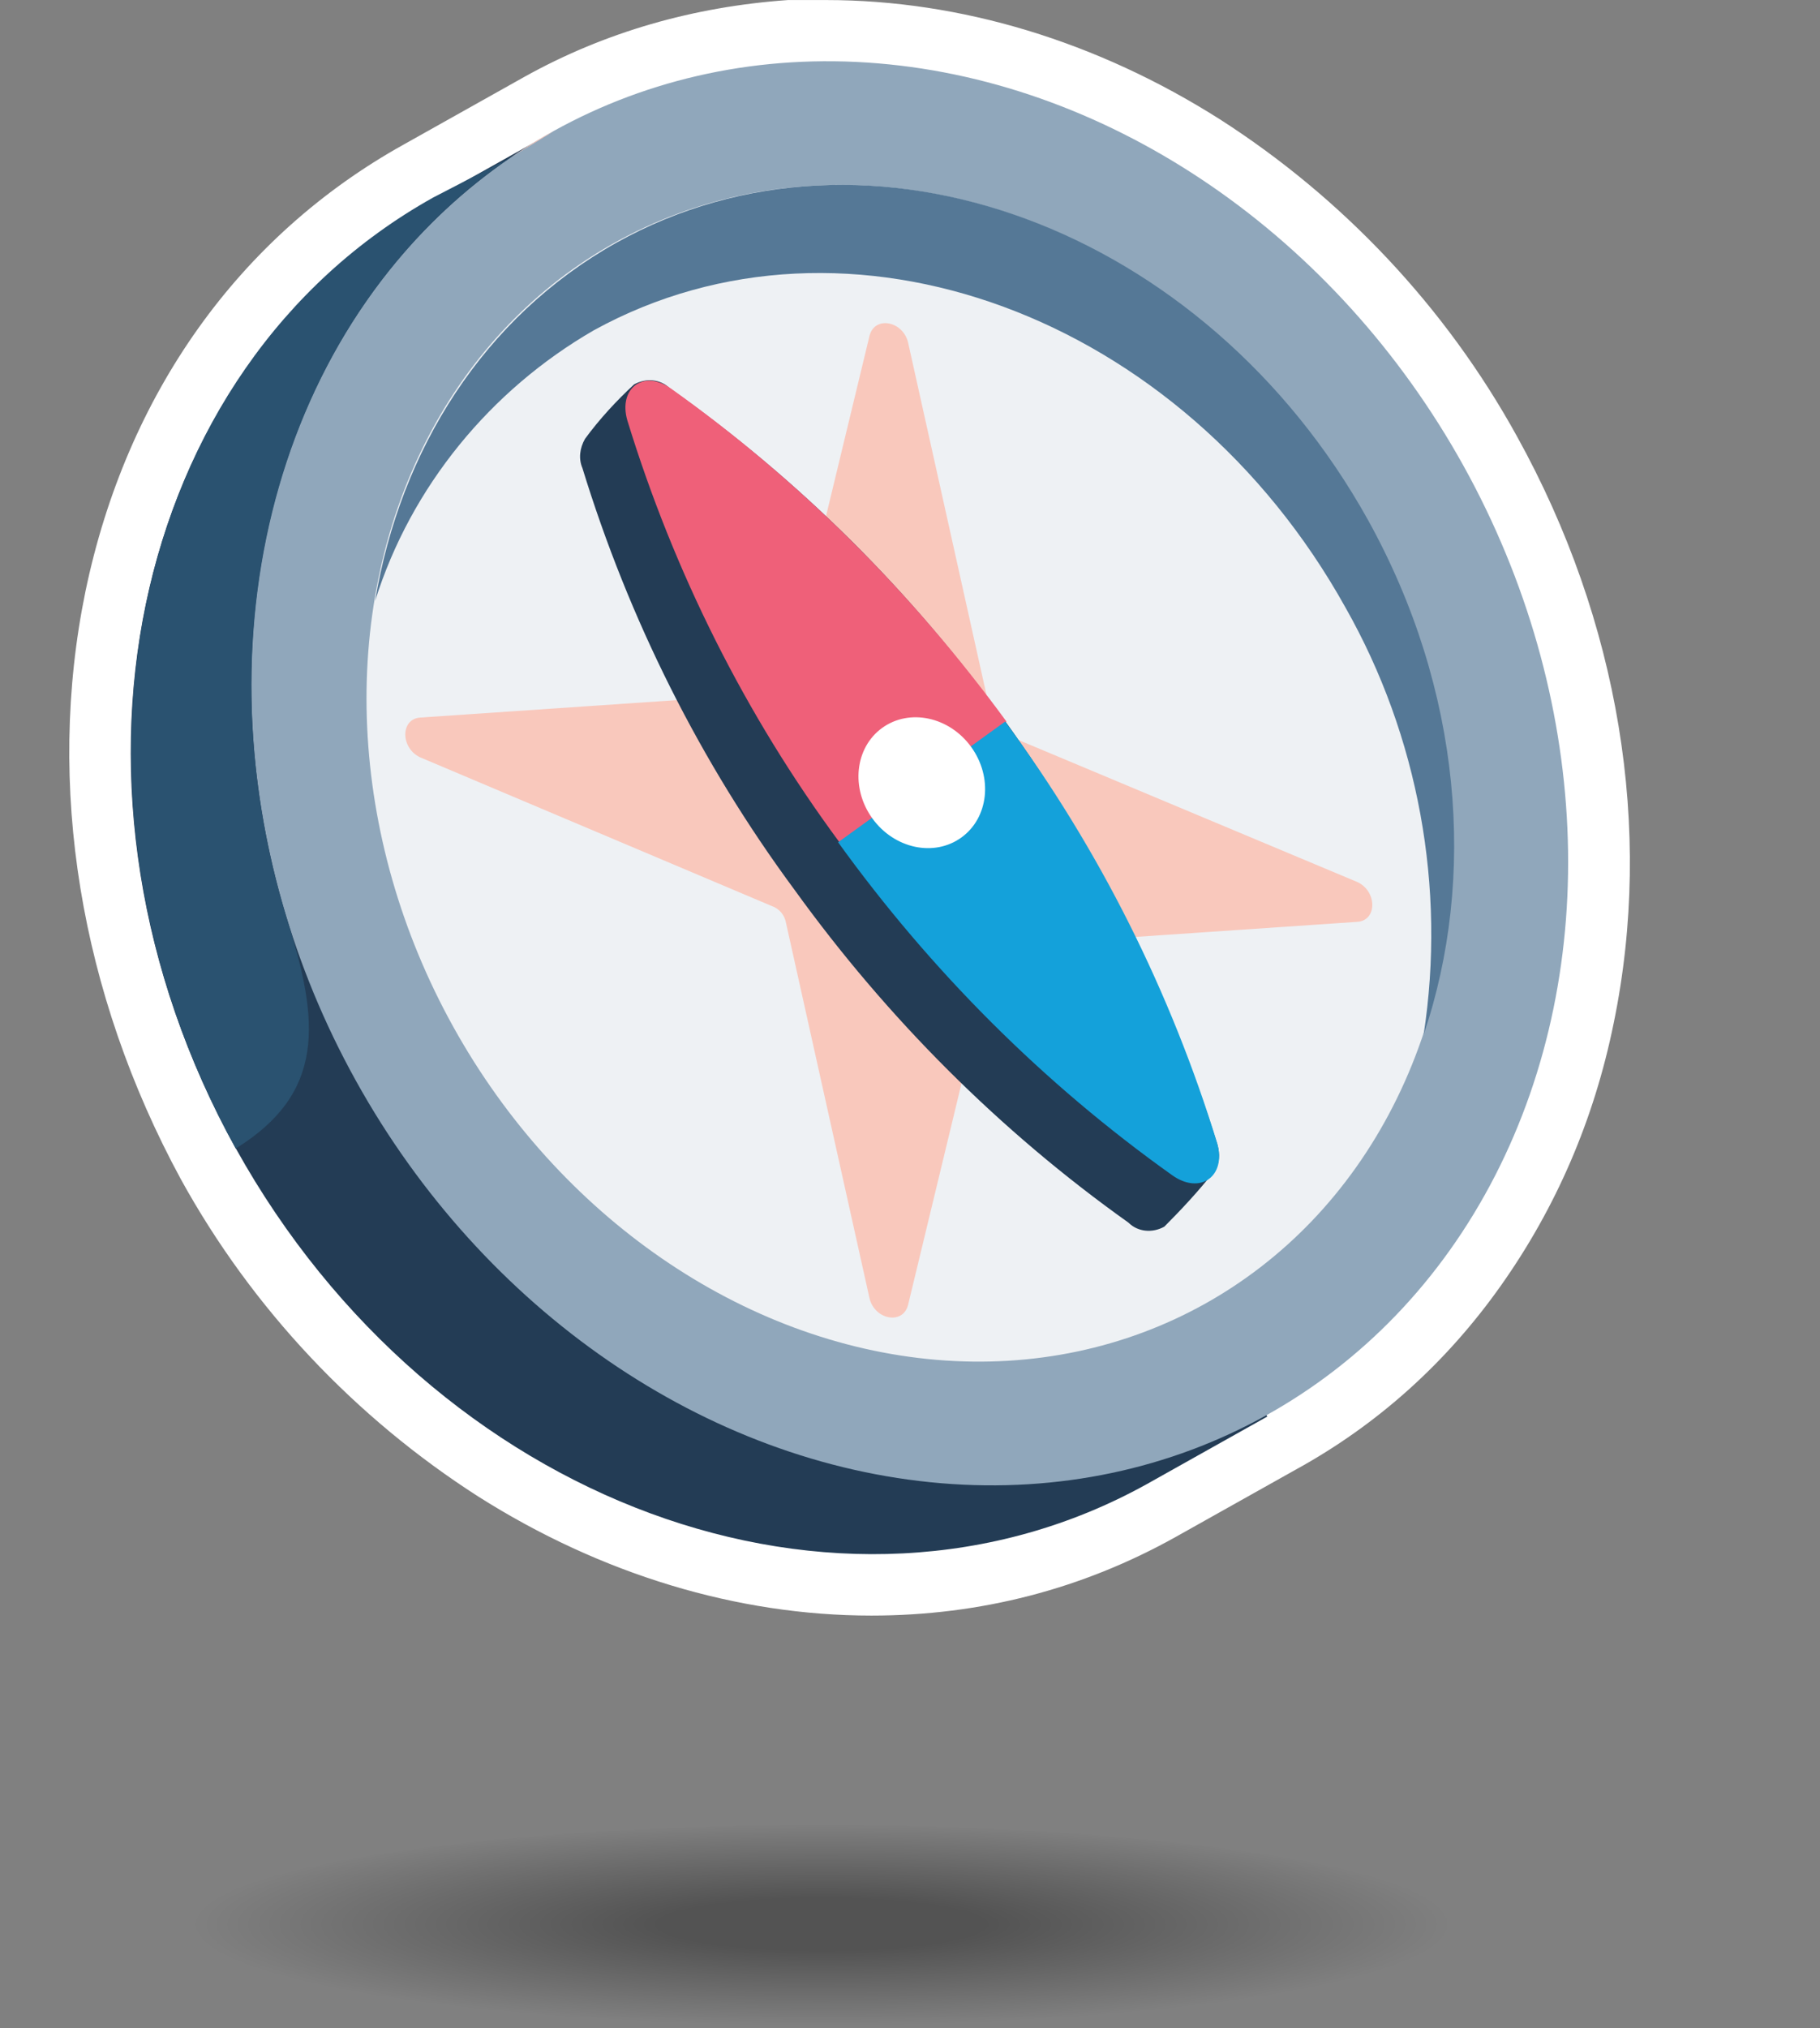 <?xml version="1.0" encoding="UTF-8"?>
<!-- Generator: Adobe Illustrator 27.0.1, SVG Export Plug-In . SVG Version: 6.00 Build 0)  -->
<svg xmlns="http://www.w3.org/2000/svg" xmlns:xlink="http://www.w3.org/1999/xlink" version="1.1" id="Layer_1" x="0px" y="0px" viewBox="0 0 137.3 152.9" style="enable-background:new 0 0 137.3 152.9;" xml:space="preserve">
<rect x="0" y="0" width="137.3" height="152.9" fill="#808080" stroke="none"/>
<style type="text/css">
	.st0{fill:#90A7BB;}
	.st1{fill:#FFFFFF;}
	.st2{fill:#233C55;}
	.st3{fill:#EEF1F4;}
	.st4{fill:#557896;}
	.st5{fill:#F9C8BC;}
	.st6{fill:#2A5270;}
	.st7{fill:#EF6079;}
	.st8{fill:#14A1DA;}
	.st9{opacity:0.35;fill:url(#Ellipse_43_00000003816537877825382410000002589476428043435145_);enable-background:new    ;}
</style>
<g id="Group_2261" transform="translate(0 10)">
	<g id="Group_1808" transform="translate(0 -10)">
		<g id="Group_1806" transform="translate(8.239 16.304)">
			<path id="Path_2593" class="st0" d="M57.6,101.7c-19.2,0-38.3-12.2-48.8-31C1.6,57.6-0.9,42.8,2,29.1C4.8,15.3,12.7,4.2,24-2.1     l9.1-5.1c6.4-3.6,13.7-5.4,21-5.4c19.2,0,38.3,12.2,48.8,31c7.3,13.1,9.7,27.9,6.9,41.6c-2.9,13.8-10.7,24.8-22,31.1l-9.1,5.1     C72.2,99.8,65,101.7,57.6,101.7L57.6,101.7L57.6,101.7z"></path>
			<g id="Path_2594" transform="translate(0.004)">
				<path class="st1" d="M57.6,104c-20,0-39.9-12.6-50.8-32.2c-7.6-13.6-10.1-29-7.1-43.2c3-14.4,11.2-26,23.2-32.7L32-9.1      c6.4-3.5,13.3-5.4,20.6-5.6v0h1.5c9.8,0,19.8,3,28.9,8.8c9,5.7,16.6,13.8,21.9,23.4c7.6,13.6,10.1,29,7.1,43.2      c-3,14.4-11.2,26.1-23.2,32.7l-9.1,5.1C73,102.1,65.5,104,57.6,104z M54.1-10.2c-3.5,0-6.9,0.4-10.2,1.2      c-3.4,0.8-6.6,2.1-9.7,3.8L25.1,0c-5.4,3-10,7.2-13.6,12.4c-3.5,5-5.9,10.8-7.3,17.2c-1.3,6.4-1.5,13.1-0.4,19.8      c1.1,7,3.5,13.8,7,20.2c5.1,9.1,12.2,16.7,20.6,22c8.2,5.1,17.2,7.8,26.1,7.8c3.5,0,6.9-0.4,10.2-1.2c3.4-0.8,6.6-2.1,9.7-3.8      l9.1-5.1c5.4-3,10-7.2,13.6-12.4c3.5-5,5.9-10.8,7.3-17.2c1.3-6.4,1.5-13.1,0.4-19.8c-1.1-7-3.5-13.8-7-20.2      c-5.1-9.1-12.2-16.7-20.6-22c-7.8-4.9-16.4-7.6-24.9-7.8H54.1z"></path>
				<path class="st1" d="M54.1-13.3L54.1-13.3c-7.7,0-14.9,1.9-21.4,5.5l-9.1,5.1C12,3.7,4.1,14.9,1.2,28.9      c-2.9,13.9-0.4,28.9,7,42.2c10.6,19.1,30,31.4,49.5,31.4c7.7,0,14.9-1.8,21.4-5.5l9.1-5.1c11.6-6.4,19.5-17.7,22.4-31.7      c2.9-13.9,0.4-28.9-7-42.2C93-1,73.6-13.3,54.1-13.3 M57.6,100.9c-18.4,0-37.3-11.3-48.1-30.6C-5.3,43.5,1.3,11.5,24.4-1.3      l9.1-5.1C40-10,47-11.7,54.1-11.7c0,0,0,0,0,0c18.4,0,37.3,11.3,48,30.5c14.9,26.8,8.2,58.9-14.8,71.7l-9.1,5.1      C71.8,99.2,64.7,100.9,57.6,100.9 M51.1-16.3h3c10.1,0,20.4,3.1,29.7,9c9.2,5.9,17,14.1,22.4,23.9c7.7,13.9,10.3,29.6,7.3,44.2      c-1.5,7.4-4.4,14-8.5,19.8c-4.1,5.8-9.3,10.5-15.5,13.9l-9.1,5.1c-7,3.9-14.7,5.9-22.9,5.9c-10.1,0-20.4-3.1-29.7-9      c-9.2-5.9-17-14.1-22.4-23.9C-2.2,58.6-4.8,42.9-1.8,28.3C1.3,13.4,9.8,1.5,22.2-5.4l9.1-5.1c6.1-3.4,12.8-5.3,19.9-5.8V-16.3z       M57.6,97.9c3.4,0,6.7-0.4,9.8-1.2c3.3-0.8,6.4-2.1,9.3-3.7l9.1-5.1C91.1,85,95.5,81,99,76c3.4-4.9,5.7-10.5,7-16.7      c1.3-6.2,1.4-12.7,0.4-19.3c-1.1-6.8-3.4-13.5-6.9-19.7C94.6,11.5,87.7,4,79.5-1.1c-7.9-5-16.7-7.6-25.3-7.6l0,0      c-3.4,0-6.7,0.4-9.8,1.2C41-6.6,37.9-5.4,35-3.8l-9.1,5.1c-5.2,2.9-9.7,6.9-13.1,11.9c-3.4,4.9-5.7,10.5-7,16.6      c-1.3,6.2-1.4,12.7-0.4,19.3c1.1,6.8,3.4,13.5,6.9,19.7c4.9,8.9,11.9,16.3,20.1,21.4C40.2,95.2,49,97.9,57.6,97.9z"></path>
			</g>
		</g>
		<path id="Path_2595" class="st2" d="M32.7,15C9.6,27.8,2.9,59.8,17.8,86.6s45.6,38.1,68.7,25.3l9.1-5.1L41.8,9.9L32.7,15L32.7,15z    "></path>
		
			<ellipse id="Ellipse_40" transform="matrix(0.874 -0.485 0.485 0.874 -19.691 40.667)" class="st0" cx="68.7" cy="58.3" rx="47.8" ry="55.4"></ellipse>
		
			<ellipse id="Ellipse_41" transform="matrix(0.874 -0.485 0.485 0.874 -19.691 40.667)" class="st3" cx="68.7" cy="58.3" rx="39.4" ry="45.8"></ellipse>
		<path id="Path_2596" class="st4" d="M107.4,78c1.7-11.1-0.4-22.5-5.9-32.2C89.2,23.7,63.9,14.4,44.8,24.9    C37,29.4,31,36.7,28.3,45.3c1.9-11.4,8.2-21.4,18.2-27c19-10.6,44.4-1.2,56.7,20.9C110.3,52,111.4,66.2,107.4,78L107.4,78z"></path>
		<g id="Group_1807" transform="translate(9.88 23.191)">
			<path id="Path_2597" class="st5" d="M28.6-11.3l3.3-2C30.7-12.7,29.7-12,28.6-11.3z"></path>
			<path id="Path_2598" class="st6" d="M28.6-11.3l-5.8,3C-0.3,4.6-6.9,36.6,7.9,63.4l0,0c6.8-4.2,6.3-9.6,3.9-17.2     C4.9,23.9,11.4,0.5,28.6-11.3L28.6-11.3z"></path>
		</g>
	</g>
	<path id="Path_2599" class="st5" d="M75.9,61.3l26.5-1.8c1.5-0.1,1.5-2.3,0-3L75.9,45.4c-0.6-0.2-1-0.7-1.1-1.3l-6.3-28.3   c-0.4-1.6-2.5-2-2.9-0.5l-6.3,26.1c-0.1,0.5-0.6,0.9-1.1,0.9l-26.5,1.8c-1.5,0.1-1.5,2.3,0,3l26.5,11.2c0.6,0.2,1,0.7,1.1,1.3   l6.3,28.3c0.4,1.6,2.5,2,2.9,0.5l6.3-26.1C74.9,61.7,75.4,61.3,75.9,61.3L75.9,61.3z"></path>
	<g id="Group_1811" transform="translate(43.835 31.982)">
		<path id="Path_2600" class="st2" d="M48,44.3C44.4,32.8,39,22.1,32,12.4C25,2.7,16.5-5.8,6.7-12.7C6-13.4,4.9-13.5,4-13    c-1.3,1.2-2.6,2.6-3.7,4.1c-0.4,0.7-0.5,1.5-0.2,2.2c3.5,11.4,8.9,22.2,16,31.8c7,9.7,15.5,18.2,25.2,25.1    c0.7,0.7,1.8,0.8,2.7,0.3c1.3-1.3,2.6-2.7,3.7-4.1C48.2,45.8,48.2,45,48,44.3z"></path>
		<g id="Group_1810" transform="translate(3.293 0.02)">
			<g id="Group_1809">
				<path id="Path_2601" class="st7" d="M3.5-12.7c-2.1-1.5-4,0-3.3,2.4c3.5,11.4,8.9,22.2,16,31.8l12.6-9.1      C21.7,2.7,13.2-5.8,3.5-12.7z"></path>
				<path id="Path_2602" class="st8" d="M44.7,44.2c-3.5-11.4-8.9-22.2-16-31.8l-12.6,9.1c7,9.7,15.5,18.2,25.2,25.1      C43.4,48.1,45.4,46.7,44.7,44.2L44.7,44.2z"></path>
			</g>
			
				<ellipse id="Ellipse_42" transform="matrix(0.81 -0.586 0.586 0.81 -5.695 16.365)" class="st1" cx="22.4" cy="17" rx="4.6" ry="5.1"></ellipse>
		</g>
	</g>
	
		<radialGradient id="Ellipse_43_00000098214725938889821890000008253282847752204442_" cx="-173.323" cy="245.942" r="3.107" gradientTransform="matrix(15.279 0 0 -2.448 2710.204 737.153)" gradientUnits="userSpaceOnUse">
		<stop offset="0.26" style="stop-color:#000000"></stop>
		<stop offset="1" style="stop-color:#000000;stop-opacity:0"></stop>
	</radialGradient>
	
		<ellipse id="Ellipse_43" style="opacity:0.35;fill:url(#Ellipse_43_00000098214725938889821890000008253282847752204442_);enable-background:new    ;" cx="62" cy="135.2" rx="47.5" ry="7.6"></ellipse>
</g>
</svg>
